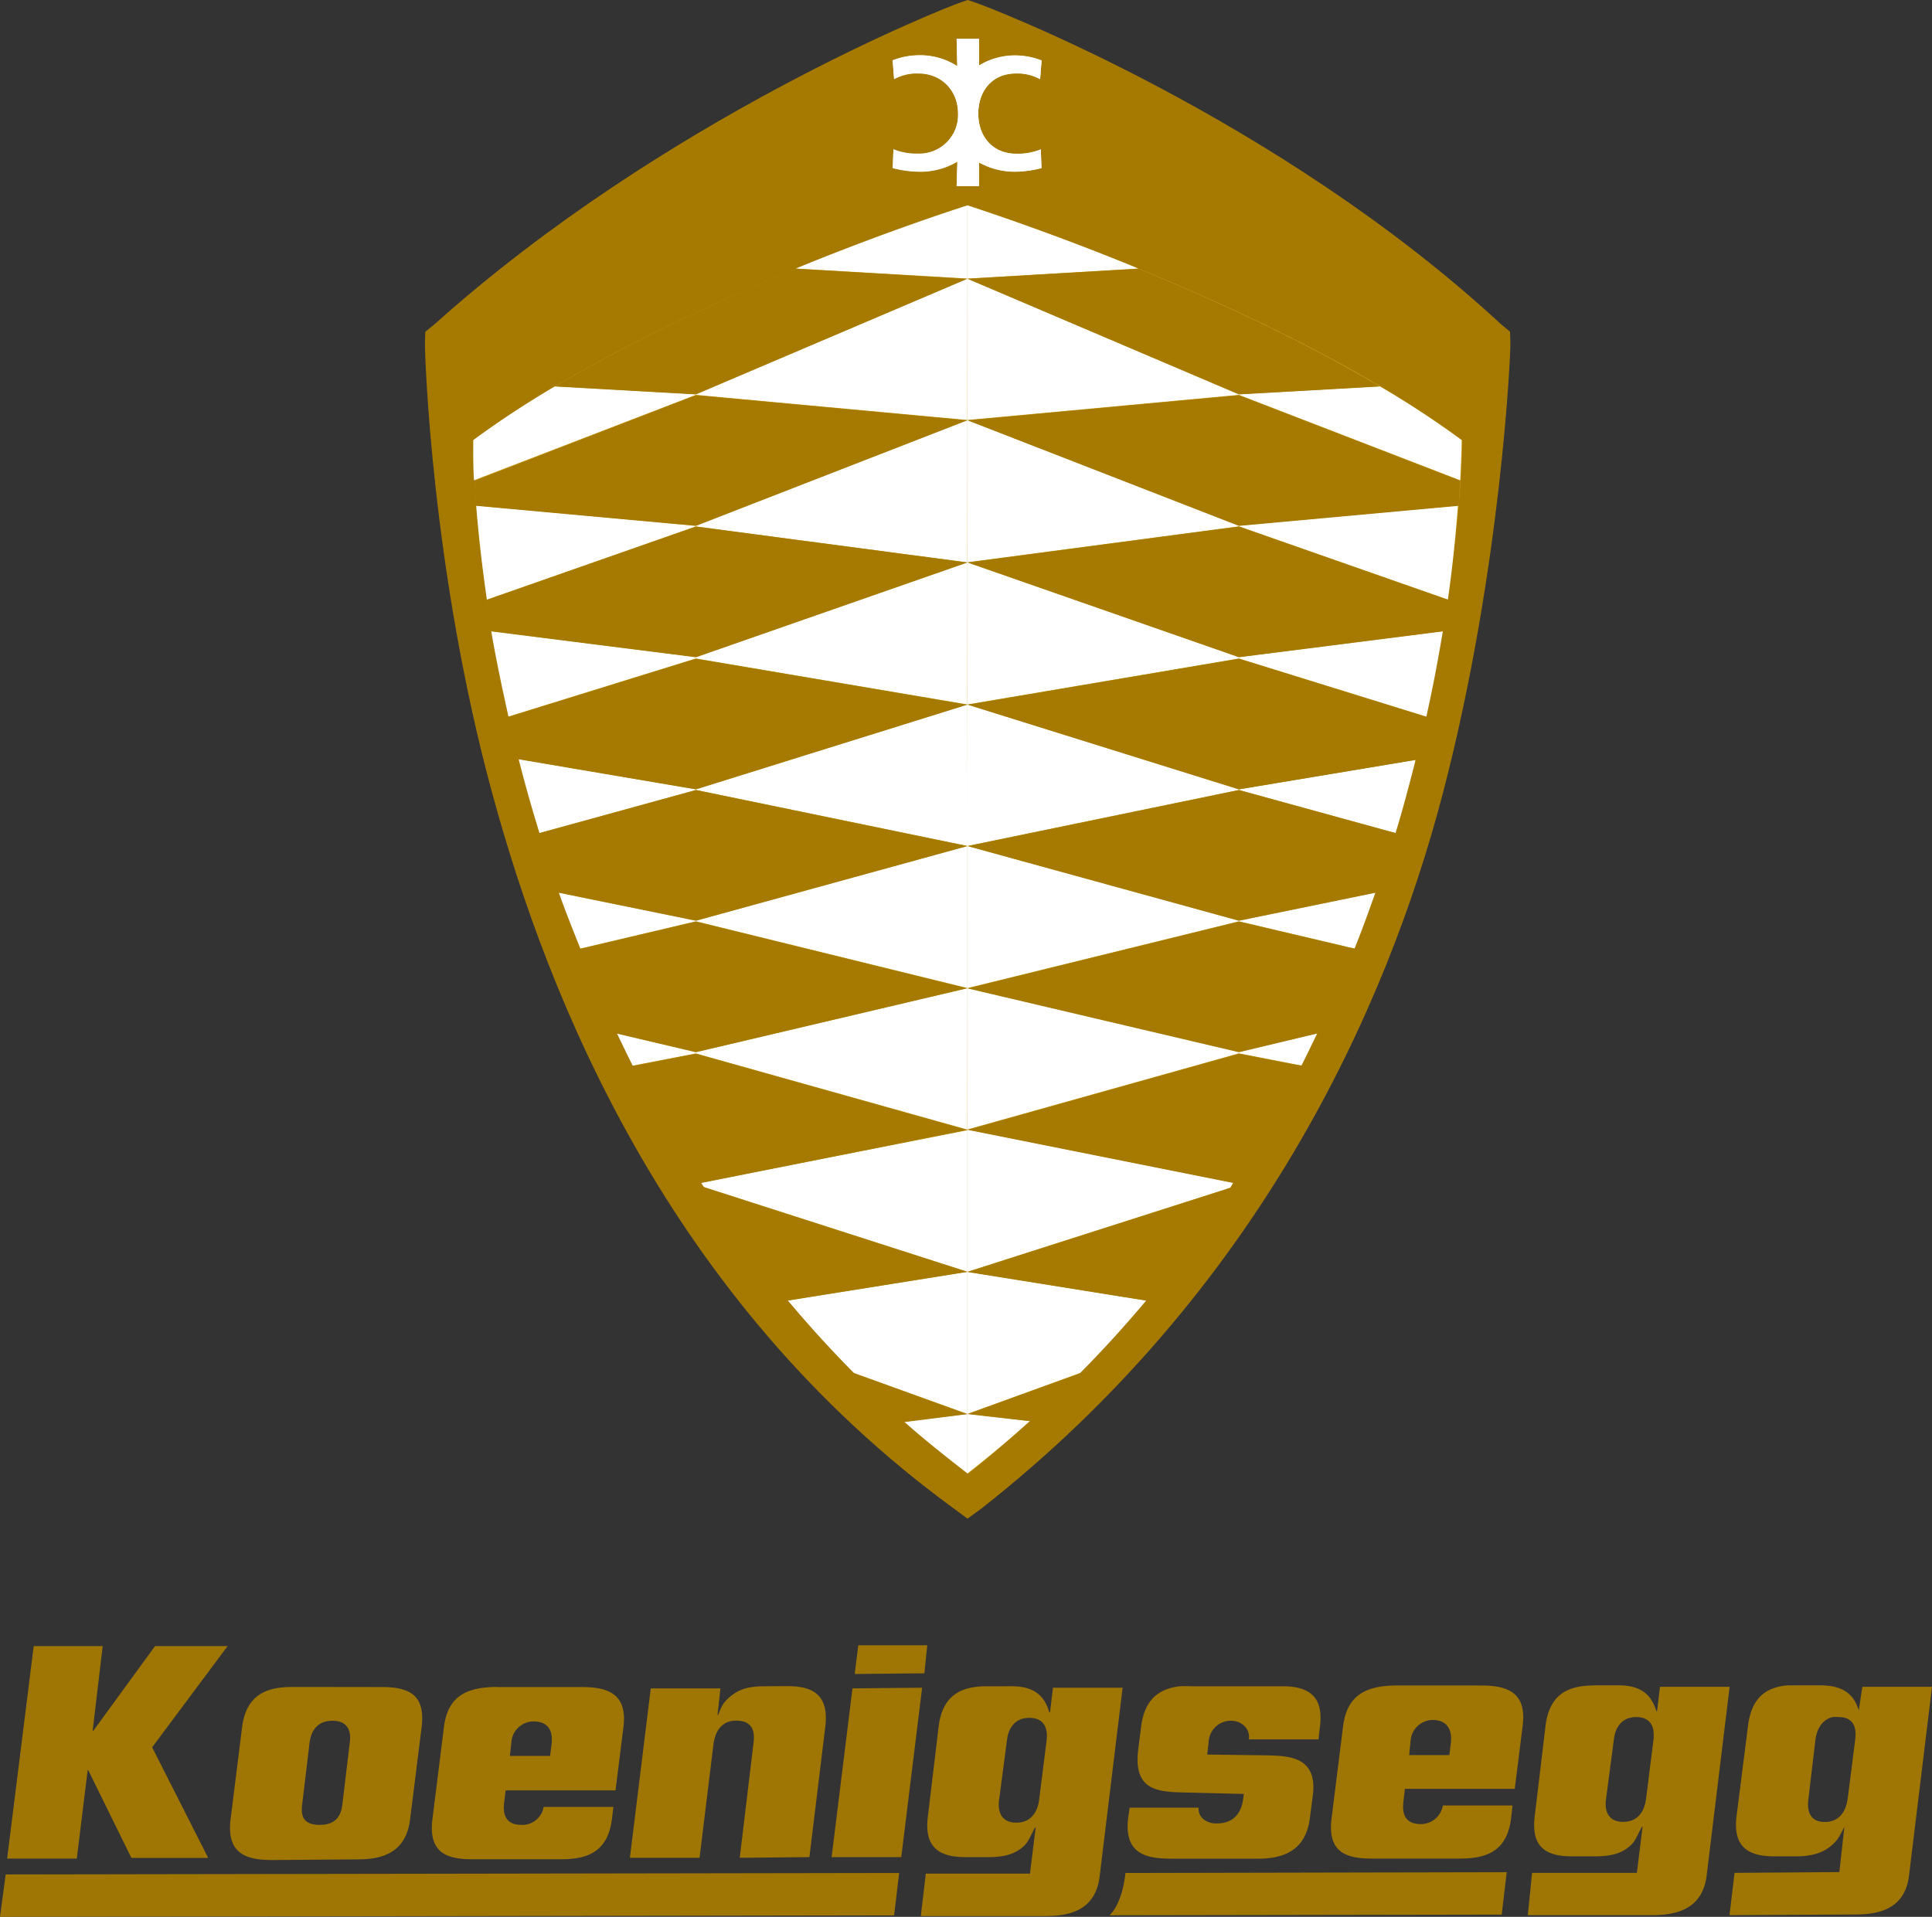 <svg xmlns="http://www.w3.org/2000/svg" width="542.332" height="538.165" viewBox="0 0 542.332 538.165"><rect x="0" y="0" width="542.332" height="538.165" fill="#333333" stroke="none"/><defs><style>.cls-1{fill:#a67a00}.cls-3{fill:#fff}</style></defs><g id="Ebene_2" data-name="Ebene 2"><g id="Ebene_1-2" data-name="Ebene 1"><path class="cls-1" d="M275.678 423.388c77.051-60.632 113.273-139.093 129.38-200.79 16.48-63.17 18.988-123.864 18.925-126.058l-.094-3.415-2.538-2.1C358.589 32.964 277.527 1.943 273.704.69L271.668 0l-2.037.69c-3.823 1.253-82.91 32.305-147.678 90.367l-2.57 2.1-.094 3.415c-.062 2.162 1.724 63.044 18.863 126.057 15.856 58.25 49.571 142.446 129.442 200.79l4.01 2.946z"/><path d="M271.762 57.718c-13.474 4.386-91.434 30.52-138.905 65.927.157 25.192 8.554 188.6 138.905 290.123 127.342-101.523 138.56-264.93 138.716-290.123-47.503-35.377-125.243-61.54-138.717-65.927z" fill="#cb9f18"/><path class="cls-3" d="M268.534 10.904l.188 7.646a19.311 19.311 0 00-11.092-3.04 20.445 20.445 0 00-7.05 1.41l.407 5.233a13.104 13.104 0 016.863-1.598c6.486 0 11.092 4.857 11.092 11.28a10.895 10.895 0 01-11.28 11.28 17.245 17.245 0 01-6.862-1.222l-.188 5.232a31.368 31.368 0 007.05 1.003 20.742 20.742 0 0011.092-2.82l-.22 6.862h6.268v-6.64a20.675 20.675 0 0010.496 2.632 31.373 31.373 0 007.05-1.003l-.188-5.233a17.139 17.139 0 01-6.862 1.222c-6.705 0-10.685-4.888-10.685-11.28 0-6.455 4.011-11.28 10.497-11.28a13.17 13.17 0 016.862 1.598l.408-5.233a20.924 20.924 0 00-7.05-1.41 19.505 19.505 0 00-10.497 2.82v-7.458h-6.299zm3.04 46.75V78.21l47.973-2.82q-23.689-9.73-47.973-17.735zm0 20.556v39.7l76.205-7.05 62.104 23.971c.282-4.95.376-8.805.407-11.28a265.337 265.337 0 00-22.999-15.103l-39.512 2.225zm0 39.732v39.92l76.205-10.09 58.657 20.555c1.473-10.152 2.256-19.114 2.82-26.415l-61.509 5.64zm0 39.92v39.92l76.205-12.91 52.61 16.325c1.911-8.492 3.384-16.513 4.637-24.002l-57.247 7.27zm0 39.92v39.732l76.205-15.73 43.962 12.095c2.162-7.05 3.948-13.913 5.64-20.555l-49.602 8.272zm0 39.7v39.92l76.205-18.737 32.462 7.645c2.13-5.295 4.01-10.528 5.86-15.73l-38.322 7.865zm0 39.92v39.7l76.205-21.37 17.547 3.416c1.567-3.04 2.977-6.048 4.45-9.056l-21.966 5.233zm0 39.732v39.92l73.792-23.594c.282-.44.533-.972.815-1.41zm0 39.92v39.92l31.648-11.5q9.682-9.776 18.55-20.367zm0 39.889v16.731q9.024-7.05 17.547-14.727z"/><path class="cls-3" d="M271.574 57.655c-6.017 1.943-25.005 8.21-48.192 17.735l48.192 2.82zm0 20.555l-76.237 32.462-39.512-2.224a269.591 269.591 0 00-22.968 15.103c0 2.475-.094 6.33.188 11.28l62.292-23.971 76.205 7.05zm0 39.732l-76.237 29.642-61.665-5.64c.564 7.3 1.535 16.231 3.008 26.415l58.657-20.555 76.205 10.09zm0 39.92l-76.205 26.603-57.467-7.27c1.253 7.488 2.945 15.479 4.825 23.97l52.61-16.294 76.205 12.91zm0 39.92l-76.205 23.783-49.79-8.46a417.438 417.438 0 005.86 20.774l43.961-12.096 76.205 15.73zm0 39.7l-76.205 20.963-38.51-7.865c1.848 5.233 3.916 10.372 6.047 15.73l32.462-7.645 76.205 18.737zm0 39.92l-76.205 17.955-22.185-5.233c1.473 3.04 2.852 5.985 4.418 9.056l17.735-3.416 76.205 21.37zm0 39.92l-74.795 14.727.814 1.223 73.98 23.782v-39.733zm0 39.732l-50.417 8.053q8.836 10.575 18.55 20.367l31.867 11.5v-39.92zm0 39.889l-17.736 2.224c5.61 5.014 11.625 9.745 17.736 14.508z"/><path class="cls-1" d="M223.57 75.453c-21.057 8.617-45.717 19.96-67.745 33.057l39.513 2.225 76.205-32.462zm-28.232 35.501l-62.105 24.002c.126 2.131.22 4.513.408 7.05l61.697 5.64 76.205-29.642zm0 36.88L136.68 168.39c.407 2.851.72 5.86 1.222 8.868l57.467 7.27 76.205-26.603zm0 37.1l-52.61 16.325c.877 3.886 1.786 7.834 2.82 11.907l49.79 8.46 76.205-23.782zm0 36.88l-43.931 12.096c1.692 5.484 3.447 11.061 5.452 16.733l38.51 7.864 76.205-20.962zm0 36.912l-32.462 7.677c3.164 8.053 6.611 15.98 10.277 23.783l22.185 5.232 76.205-17.954zm0 37.1l-17.735 3.447a362.093 362.093 0 0019.145 32.87l74.795-14.915zm2.225 37.476a334.378 334.378 0 0023.594 31.835l50.417-8.053zm42.144 52.234c4.575 4.606 9.15 9.243 14.1 13.724l17.735-2.224zm79.839-310.083l-47.973 2.82 76.205 32.462 39.513-2.225c-22.028-13.098-46.688-24.41-67.745-33.057zm28.232 35.501l-76.204 7.05 76.204 29.642 61.697-5.64c.188-2.569.282-4.888.408-7.05zm0 36.88l-76.204 10.09 76.204 26.603 57.248-7.27c.501-3.04 1.002-6.016 1.41-8.867zm0 37.1l-76.204 12.91 76.204 23.783 49.602-8.272c1.034-4.105 2.131-8.178 3.008-12.095zm0 36.88l-76.204 15.73 76.204 20.963 38.322-7.865c2.005-5.671 3.948-11.217 5.64-16.732zm0 36.912l-76.204 18.77 76.204 17.922 21.966-5.264q5.64-11.703 10.465-23.782zm0 37.1l-76.204 21.37 74.575 14.915a362.058 362.058 0 0019.145-32.87zm-2.444 37.695l-73.792 23.595 50.198 8.053a335.834 335.834 0 0023.594-31.648zm-42.113 52.015l-31.648 11.468 17.548 2.006a317.214 317.214 0 0014.1-13.474z"/><path d="M240.929 461.929l-1.003 8.053 19.552-.189.815-7.864zm-231.466.219l-7.458 59.66h19.553l3.04-24.785h.187L36.88 521.62h21.558l-15.73-31.052 21.182-28.42H43.523L26.195 485.93h-.188l2.82-23.783H9.463zm382.653 11.061c-8.648.031-14.006 2.663-15.103 11.5l-3.227 25.82c-1.222 9.682 4.324 11.28 11.28 11.28h25.004c7.803-.032 13.035-2.539 14.1-11.28l.408-3.635h-19.552a6.26 6.26 0 01-6.236 5.232c-5.107 0-5.139-3.979-4.825-6.454l.407-3.447h30.833l2.225-17.735c1.128-9.056-3.886-11.28-11.688-11.28zm55.242 0c-7.3 0-12.44 2.6-13.505 11.28l-3.04 25.412c-1.096 8.836 3.354 11.312 10.498 11.28h6.455c3.258 0 6.956-.407 9.682-2.82 1.41-1.253 1.535-1.723 3.415-5.452h.22l-1.598 12.91h-29.423l-1.19 11.876h34.686c5.797 0 14.257-.94 15.51-11.093l6.455-53.017H465.97l-.815 6.862h-.188c-1.253-4.167-3.854-7.27-10.497-7.27h-7.113zm54.02 0c-5.89.627-9.745 3.697-10.685 11.28l-3.227 25.412c-1.097 8.836 3.54 11.312 10.685 11.28h6.267c3.258 0 6.956-.627 9.682-3.04 1.41-1.253 1.755-1.535 3.635-5.232l-1.41 12.69-29.423.22-1.41 11.875 34.875-.188c5.797 0 14.257-.752 15.51-10.905l6.455-53.017H522.78l-1.003 6.643c-1.253-4.199-4.073-7.05-10.685-7.05h-6.862c-.94.032-2.006-.03-2.852.032zm-286.676.22c-5.703 0-7.74 1.315-9.87 3.007-1.786 1.63-2.13 2.194-3.228 5.045h-.188l.815-7.457h-19.553l-5.86 47.565h19.553l3.823-31.24c.22-1.88.909-7.238 6.455-7.27 5.703 0 5.076 4.638 4.826 6.643l-3.823 31.867 19.552-.188 4.45-36.504c1.16-9.37-3.792-11.5-10.685-11.5zm62.292 0c-7.3 0-12.44 2.6-13.505 11.28l-3.039 25.412c-1.097 8.836 3.54 11.311 10.685 11.28h6.267c3.259 0 6.956-.408 9.682-2.82 1.41-1.254 1.535-1.724 3.415-5.453h.22l-1.598 12.91h-29.235l-1.41 11.907h34.875c5.797 0 14.069-.94 15.322-11.092l6.455-53.017h-19.553l-.814 6.862h-.22c-1.253-4.199-3.854-7.27-10.497-7.27zm54.24 0c-5.891.657-9.933 3.697-10.905 11.28l-.814 6.454c-1.442 11.688 5.609 11.938 13.317 12.095l16.325.408-.188 1.41c-.188 1.378-.972 6.83-7.27 6.862a5.752 5.752 0 01-3.634-1.003 3.713 3.713 0 01-1.598-3.416h-19.365l-.407 2.82c-1.348 10.78 5.953 11.5 12.502 11.5H353.2c8.21 0 13.474-3.133 14.508-11.5l.815-6.235c1.347-10.842-6.487-11.155-13.098-11.28l-16.545-.22.408-3.634a6.24 6.24 0 016.455-5.86 5.242 5.242 0 013.008 1.003 4.306 4.306 0 011.817 4.23h19.553l.407-3.635c1.066-8.523-3.227-11.312-10.685-11.28h-26.007a23.975 23.975 0 00-2.601 0zm-248.574.187c-5.547 0-13.38.627-14.696 11.28l-3.228 25.82c-1.253 9.902 4.638 11.5 11.688 11.5l24.19-.188c8.053 0 13.474-2.851 14.508-11.28l3.227-25.82c1.097-8.898-3.227-11.31-11.28-11.28zm57.06 0c-8.649.032-14.007 2.476-15.104 11.28l-3.227 25.82c-1.222 9.682 4.324 11.311 11.28 11.28h25.005c7.802 0 13.003-2.538 14.1-11.28l.407-3.416h-19.584a6.044 6.044 0 01-6.235 5.045c-5.107 0-5.139-3.948-4.825-6.455l.407-3.227h30.833L175 484.928c1.128-9.056-3.885-11.28-11.687-11.28h-23.595v-.032zm119.132.22l-19.552.188-5.86 47.377h19.552zm200.414 8.24c5.608 0 5.044 5.077 4.825 6.863l-2.005 15.917c-.157 1.254-.846 6.643-6.455 6.643-4.606 0-5.17-3.697-4.826-6.235l2.225-16.92c.313-2.852 1.849-6.236 6.235-6.267zm55.21 0a9.057 9.057 0 011.599 0c5.608 0 4.856 5.077 4.637 6.863l-2.005 15.73c-.157 1.253-.846 6.862-6.455 6.862-4.606 0-4.951-3.698-4.638-6.267l2.006-16.92c.344-2.507 1.629-5.547 4.856-6.267zm-225.574.22c5.608 0 5.076 5.076 4.825 6.862l-2.005 15.918c-.157 1.253-.846 6.643-6.455 6.643-4.606 0-5.17-3.698-4.826-6.267l2.225-16.92c.345-2.852 1.88-6.236 6.236-6.236zm113.304.595c3.259 0 5.64 1.943 5.045 6.643l-.408 3.227h-11.28l.408-4.042a6.29 6.29 0 016.235-5.828zm-308.861.22c5.609 0 5.013 4.95 4.825 6.235l-2.005 16.733c-.282 2.412-.846 6.266-6.455 6.266s-5.139-3.854-4.825-6.266l2.005-16.733c.156-1.316.846-6.235 6.455-6.235zm56.433.188c3.258 0 5.64 1.723 5.045 6.454l-.408 3.228h-11.28l.408-3.823a6.292 6.292 0 016.235-5.86zm273.171 42.332l-107.038.22s-.595 8.084-4.45 11.875l110.078-.188zm-170.552.22l-250.799.407L0 538.165l250.987-.408z" fill-opacity=".941" fill="#a67a00"/><path class="cls-3" d="M271.574 10.936v41.33h3.227v-6.643a20.67 20.67 0 0010.497 2.6 31.368 31.368 0 007.05-1.002l-.188-5.233a17.702 17.702 0 01-6.862 1.222c-6.706 0-10.685-4.888-10.685-11.28 0-6.455 4.01-11.28 10.497-11.28a13.17 13.17 0 016.862 1.598l.407-5.233a20.191 20.191 0 00-7.05-1.41 19.505 19.505 0 00-10.497 2.82v-7.49zm-3.04 0l.188 7.677a19.311 19.311 0 00-11.092-3.04 20.444 20.444 0 00-7.05 1.41l.407 5.264a13.104 13.104 0 016.863-1.598c6.486 0 11.092 4.857 11.092 11.28a10.895 10.895 0 01-11.28 11.28 17.245 17.245 0 01-6.862-1.222l-.188 5.233a31.368 31.368 0 007.05 1.003 20.465 20.465 0 0011.092-2.82l-.22 6.862h3.04v-41.33z"/></g></g></svg>
